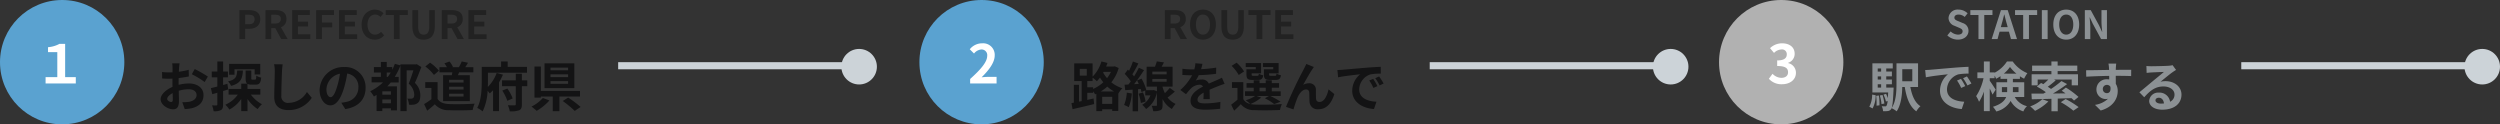 <svg xmlns="http://www.w3.org/2000/svg" width="703.692" height="35" viewBox="0 0 703.692 35">
  <rect x="0" y="0" width="703.692" height="35" fill="#333333" stroke="none"/>
  <g id="Group_5430" data-name="Group 5430" transform="translate(-2215 5043.774)">
    <g id="Group_5424" data-name="Group 5424" transform="translate(2215 -5045.774)">
      <circle id="Ellipse_57" data-name="Ellipse 57" cx="17.5" cy="17.5" r="17.5" transform="translate(0 2)" fill="#5aa2d0"/>
      <path id="Path_3972" data-name="Path 3972" d="M-53.46-12.18h-2.07a12.072,12.072,0,0,1,.1,1.32c0,.255,0,.69-.015,1.215-.3.015-.6.03-.87.03a16.633,16.633,0,0,1-2.07-.12l.03,1.815a18.39,18.39,0,0,0,2.1.075c.24,0,.51-.015.795-.03v1.26c0,.345,0,.7.015,1.065-1.845.8-3.345,2.16-3.345,3.465,0,1.59,2.055,2.85,3.51,2.85.99,0,1.65-.5,1.65-2.355,0-.51-.03-1.68-.06-2.865a10.113,10.113,0,0,1,2.82-.42c1.305,0,2.2.6,2.2,1.62,0,1.1-.96,1.7-2.175,1.92a11.55,11.55,0,0,1-1.845.105l.69,1.935a13.734,13.734,0,0,0,1.965-.24c2.385-.6,3.315-1.935,3.315-3.705,0-2.07-1.815-3.27-4.125-3.27a12.429,12.429,0,0,0-2.88.39v-.555c0-.435,0-.9.015-1.35.975-.12,2.01-.27,2.865-.465l-.045-1.86a18.371,18.371,0,0,1-2.76.54c.015-.375.03-.735.045-1.065C-53.565-11.265-53.505-11.91-53.46-12.18Zm4.275,1.62-.825,1.455a23.866,23.866,0,0,1,3.615,2.19l.9-1.53A31.345,31.345,0,0,0-49.185-10.56Zm-7.755,8.4c0-.525.615-1.14,1.53-1.635.03.81.045,1.5.045,1.875,0,.51-.21.63-.48.63C-56.235-1.29-56.94-1.7-56.94-2.16Zm18.945-8.34h5.67v1.455h1.575v-2.97h-8.76v3.06h1.515Zm.75.36c-.09,1.7-.375,2.55-2.565,3.045a4.68,4.68,0,0,1,.855,1.26c2.7-.69,3.195-2.025,3.33-4.305ZM-39.99-6.42l-1.215.345v-2.16h1.365V-9.87H-41.2v-2.82h-1.62v2.82H-44.4v1.635h1.575v2.6c-.675.165-1.305.33-1.815.435l.39,1.71c.435-.12.93-.255,1.425-.405V-.585c0,.2-.075.255-.255.255a12.118,12.118,0,0,1-1.245-.015,6.635,6.635,0,0,1,.45,1.65A3.89,3.89,0,0,0-41.79.975c.45-.285.585-.735.585-1.56v-3.8c.48-.135.96-.285,1.44-.435Zm9.27,3.045v-1.59h-3.615V-6.39a2.237,2.237,0,0,0,1.125.21h1.185c.99,0,1.395-.4,1.545-1.98a3.762,3.762,0,0,1-1.38-.555c-.03.99-.09,1.125-.36,1.125h-.72c-.27,0-.33-.03-.33-.405v-2.16h-1.59V-7.98c0,.78.09,1.26.45,1.53H-36.1v1.485H-39.66v1.59h2.6a8.259,8.259,0,0,1-3.51,2.85A6.978,6.978,0,0,1-39.435.84,9.557,9.557,0,0,0-36.1-2.145V1.29h1.77V-2.13A10.279,10.279,0,0,0-31.47.705,6.935,6.935,0,0,1-30.27-.66a9.442,9.442,0,0,1-3.12-2.715Zm6.285-8.52-2.415-.03A9.567,9.567,0,0,1-26.655-9.9c0,1.29-.15,5.235-.15,7.245,0,2.565,1.59,3.645,4.05,3.645a7.765,7.765,0,0,0,6.51-3.45L-17.61-4.11a6,6,0,0,1-5.13,3.06,1.813,1.813,0,0,1-2.07-2.01c0-1.86.12-5.22.18-6.84C-24.6-10.5-24.525-11.265-24.435-11.9ZM-1.095-5.28a5.712,5.712,0,0,0-6.06-5.85A6.665,6.665,0,0,0-14.04-4.71c0,2.535,1.38,4.365,3.045,4.365,1.635,0,2.925-1.86,3.825-4.89A30.335,30.335,0,0,0-6.27-9.3,3.708,3.708,0,0,1-3.12-5.34,4.071,4.071,0,0,1-6.54-1.32a11.537,11.537,0,0,1-1.395.24L-6.81.705C-3.03.12-1.095-2.115-1.095-5.28Zm-11.025.375a4.722,4.722,0,0,1,3.81-4.35,22.515,22.515,0,0,1-.8,3.63c-.615,2.025-1.2,2.97-1.83,2.97C-11.52-2.655-12.12-3.39-12.12-4.905ZM4.86-8.355v-1.23H5.985c-.27.435-.54.84-.825,1.23Zm1.17,5.01H3.615V-4.29H6.03ZM3.615-.93V-2H6.03V-.93Zm9.69-11.01-.27.06H8.715v.285L7.14-12.03a14.2,14.2,0,0,1-.735,1.68v-.765H4.86V-12.57H3.21v1.455H1.245v1.53H3.21v1.23H.6V-6.8H3.8A13.892,13.892,0,0,1,.21-4.32,9.168,9.168,0,0,1,1.245-2.835c.24-.135.495-.285.75-.45V1.26h1.62V.5H6.03v.57h1.7V-5.7h-2.7c.33-.36.645-.7.96-1.095H8.22v-1.56H7.11a18.181,18.181,0,0,0,1.6-3.195V1.29H10.47V-10.2h1.89c-.36,1.155-.87,2.67-1.32,3.75A4.286,4.286,0,0,1,12.6-3.375c0,.5-.1.855-.39,1.02a1.224,1.224,0,0,1-.6.135c-.27,0-.585,0-.945-.03a4.337,4.337,0,0,1,.45,1.725A7.413,7.413,0,0,0,12.42-.54a2.27,2.27,0,0,0,1.05-.4c.6-.39.84-1.125.84-2.25a4.806,4.806,0,0,0-1.53-3.48C13.4-8,14.055-9.69,14.6-11.13Zm13.17,5.175H22.41v-.78h4.065Zm0,1.965H22.41v-.78h4.065Zm0,1.98H22.41v-.8h4.065Zm-5.76-6.015V-1.53h7.53V-8.835H24.87c.12-.255.255-.525.375-.81h4v-1.44H26.955c.24-.36.51-.8.78-1.245l-1.77-.375a12.393,12.393,0,0,1-.8,1.62H23.3l.18-.075a5.319,5.319,0,0,0-.975-1.53l-1.41.525a6.279,6.279,0,0,1,.69,1.08H19.695v1.44h3.63c-.045.27-.09.54-.15.81Zm-1.17-1.26a12.012,12.012,0,0,0-2.5-2.265l-1.32,1.08a11.351,11.351,0,0,1,2.415,2.37Zm-.375,3.21H15.7V-5.25H17.43v3.165a19.7,19.7,0,0,1-2.055,1.38l.87,1.86C17.07.525,17.73-.06,18.39-.645A4.99,4.99,0,0,0,22.44,1.02c1.785.075,4.8.045,6.6-.045a9.342,9.342,0,0,1,.555-1.8c-2,.15-5.37.195-7.125.12-1.56-.06-2.685-.465-3.3-1.47Zm16.635-2.58a10.763,10.763,0,0,1-2.49,3.93c.015-.555.03-1.08.03-1.545V-9.525H44.34v-1.65H38.9V-12.69h-1.86v1.515H31.6V-7.1c0,2.19-.1,5.31-1.275,7.47a6.854,6.854,0,0,1,1.53.99,15.022,15.022,0,0,0,1.4-5.805c.225.27.435.54.585.735a8.7,8.7,0,0,0,.945-.885V1.275h1.68v-8.1a17.194,17.194,0,0,0,1.1-2.16ZM37.38-4.5a13.109,13.109,0,0,1,1.425,2.88l1.5-.675a12.2,12.2,0,0,0-1.5-2.79Zm7.035-2.88H42.9V-9.24H41.175v1.86h-3.87v1.65h3.87V-.645c0,.225-.09.3-.33.3-.27,0-1.11,0-1.9-.03a6.44,6.44,0,0,1,.54,1.71,6.607,6.607,0,0,0,2.655-.3C42.72.75,42.9.3,42.9-.63v-5.1h1.515ZM55.9-10.215h-4.95v-.75H55.9Zm0,1.92h-4.95v-.78H55.9Zm0,1.89h-4.95V-7.17H55.9ZM57.66-12.18H49.275v6.99H57.66ZM48.8-2.415A10.648,10.648,0,0,1,45.6,0a15.023,15.023,0,0,1,1.455,1.2,14.89,14.89,0,0,0,3.6-2.925Zm10.455-.42V-4.41H48.24v-6.87h-1.8v8.76h1.8v-.315h3.345v4.14H53.46v-4.14ZM54.4-1.575a30.66,30.66,0,0,1,3.375,2.79L59.43.105a31.668,31.668,0,0,0-3.495-2.64Z" transform="translate(104 32)" fill="#131314"/>
      <path id="Path_3973" data-name="Path 3973" d="M-4.17,0H4.335V-1.785h-3v-9.36H-.285a8,8,0,0,1-3.2.93v1.38H-.87v7.05h-3.3Z" transform="translate(17 25.5)" fill="#fff"/>
      <path id="Path_3971" data-name="Path 3971" d="M-34.611,0h1.628V-2.893h1.089c1.749,0,3.146-.836,3.146-2.7,0-1.925-1.386-2.563-3.19-2.563h-2.673Zm1.628-4.18V-6.853h.924c1.122,0,1.716.319,1.716,1.265S-30.882-4.18-32-4.18ZM-27.274,0h1.628V-3.08h1.133L-22.841,0h1.815l-1.9-3.333a2.33,2.33,0,0,0,1.551-2.343c0-1.87-1.353-2.475-3.058-2.475h-2.838Zm1.628-4.367V-6.853h1.056c1.045,0,1.628.3,1.628,1.177s-.583,1.309-1.628,1.309ZM-19.772,0h5.115V-1.364h-3.487V-3.542h2.86V-4.906h-2.86V-6.787h3.366V-8.151h-4.994Zm6.765,0h1.628V-3.3h2.893V-4.664h-2.893V-6.787h3.388V-8.151h-5.016Zm6.435,0h5.115V-1.364H-4.944V-3.542h2.86V-4.906h-2.86V-6.787h3.366V-8.151H-6.572ZM3.515.154a3.294,3.294,0,0,0,2.6-1.2L5.253-2.057a2.245,2.245,0,0,1-1.683.8c-1.287,0-2.123-1.067-2.123-2.838C1.447-5.841,2.371-6.9,3.6-6.9a2.144,2.144,0,0,1,1.507.682l.847-1.034A3.32,3.32,0,0,0,3.57-8.294c-2.057,0-3.784,1.573-3.784,4.257C-.214-1.32,1.458.154,3.515.154ZM8.861,0h1.628V-6.787H12.8V-8.151H6.573v1.364H8.861Zm8.382.154c1.991,0,3.146-1.111,3.146-3.817V-8.151H18.826V-3.52c0,1.694-.616,2.266-1.584,2.266-.946,0-1.54-.572-1.54-2.266V-8.151H14.075v4.488C14.075-.957,15.263.154,17.243.154ZM22.347,0h1.628V-3.08h1.133L26.78,0h1.815l-1.9-3.333a2.33,2.33,0,0,0,1.551-2.343c0-1.87-1.353-2.475-3.058-2.475H22.347Zm1.628-4.367V-6.853h1.056c1.045,0,1.628.3,1.628,1.177s-.583,1.309-1.628,1.309ZM29.848,0h5.115V-1.364H31.476V-3.542h2.86V-4.906h-2.86V-6.787h3.366V-8.151H29.848Z" transform="translate(102 13)" fill="#222"/>
    </g>
    <g id="Group_5425" data-name="Group 5425" transform="translate(2473.791 -5045.774)">
      <circle id="Ellipse_57-2" data-name="Ellipse 57" cx="17.5" cy="17.5" r="17.5" transform="translate(0 2)" fill="#5aa2d0"/>
      <path id="Path_3974" data-name="Path 3974" d="M-3.773,0h7.44V-1.86h-2.4c-.525,0-1.26.06-1.815.12,2.025-1.98,3.69-4.14,3.69-6.15A3.256,3.256,0,0,0-.352-11.31,4.456,4.456,0,0,0-3.878-9.63l1.2,1.2A2.9,2.9,0,0,1-.638-9.57a1.586,1.586,0,0,1,1.665,1.8c0,1.71-1.785,3.795-4.8,6.5Z" transform="translate(18.055 25.5)" fill="#fff"/>
      <path id="Path_3976" data-name="Path 3976" d="M-35.955-4.26A11.733,11.733,0,0,0-34.11-5.625,11.557,11.557,0,0,0-32.235-4.26Zm.405,3.5v-2h2.82v2ZM-38.1-5.43h-1.65V-7.185h1.5v-.96a8.5,8.5,0,0,1,1.2,1.02,12.271,12.271,0,0,0,.885-1.035,11.82,11.82,0,0,0,.93,1.32A10.278,10.278,0,0,1-38.1-4.965Zm-3.765-5.19h1.98v1.9h-1.98Zm8.775.855A9.389,9.389,0,0,1-34.185-8a12.218,12.218,0,0,1-1.1-1.545l.12-.225Zm1.065-1.575-.315.06h-2.1c.135-.33.255-.675.375-1.005l-1.695-.42A10.18,10.18,0,0,1-38.25-8.43v-3.72h-5.175v4.965h2.1v5.64l-.75.15v-4.74H-43.53V-1.1l-.675.12.315,1.71c1.695-.39,3.975-.915,6.075-1.44L-37.98-2.28l-1.77.405v-2h1.65V-4.3a6.775,6.775,0,0,1,.555.855l.345-.15V1.275h1.65V.765h2.82V1.23h1.71V-3.675l.03.015a6.6,6.6,0,0,1,1.11-1.5,9.617,9.617,0,0,1-3.105-1.665A11.315,11.315,0,0,0-30.9-10.86Zm3.405,7.41a10.932,10.932,0,0,1-.765,3.48A7.493,7.493,0,0,1-28.08.18a13.768,13.768,0,0,0,.885-3.87Zm3.3.315A11.106,11.106,0,0,1-24.66-1l1.32-.42a10.991,10.991,0,0,0-.735-2.565Zm3.885-4.17h4.02v.8h-4.02Zm0-2.055h4.02v.765h-4.02Zm4.905,4.575A13.39,13.39,0,0,1-17.895-3.78a9.564,9.564,0,0,1-.66-1.71v-.135h2.82V-11.22h-3.09c.225-.375.45-.8.66-1.215l-2.01-.285a12.012,12.012,0,0,1-.525,1.5h-2.34v5.595h2.9V-4.3l-.9-.36-.27.045h-2l.165-.075a13.046,13.046,0,0,0-1.335-3.18l-1.26.525c.165.3.33.63.48.96l-1.305.075c.945-1.2,1.965-2.685,2.79-3.945l-1.455-.675a24.182,24.182,0,0,1-1.35,2.43,7.545,7.545,0,0,0-.48-.585,33.77,33.77,0,0,0,1.695-3.06l-1.545-.54a18.406,18.406,0,0,1-1.08,2.6c-.12-.1-.24-.21-.345-.315l-.87,1.2a13.8,13.8,0,0,1,1.71,2.1c-.225.315-.45.615-.675.885l-1.08.06.18,1.545,2.085-.165v6.09h1.53v-6.21l.75-.06c.09.33.18.63.225.885l1.05-.48v1.4h1.455A5.248,5.248,0,0,1-24.3-.5,6.386,6.386,0,0,1-23.19.69a7.3,7.3,0,0,0,3.045-4.71v3.6c0,.165-.045.21-.24.21-.165,0-.72,0-1.23-.015a6.168,6.168,0,0,1,.42,1.515,4.52,4.52,0,0,0,2.04-.27c.48-.24.6-.66.6-1.425v-1.71A6.933,6.933,0,0,0-15.93.69,7.406,7.406,0,0,1-14.88-.75a6.014,6.014,0,0,1-2.265-1.8c.645-.465,1.365-1.08,2.055-1.65Zm9.195-6.765-1.98-.165a8.339,8.339,0,0,1-.3,1.725h-.72a19.518,19.518,0,0,1-2.64-.18V-8.9c.825.06,1.92.09,2.535.09h.2a14.721,14.721,0,0,1-3.315,4.14l1.6,1.2a17.27,17.27,0,0,1,1.4-1.65A3.654,3.654,0,0,1-8.22-6.15a1.154,1.154,0,0,1,1.05.51c-1.71.885-3.51,2.085-3.51,4.005S-8.94.87-6.585.87A37.523,37.523,0,0,0-2.34.615l.06-1.935A24.538,24.538,0,0,1-6.54-.9c-1.47,0-2.175-.225-2.175-1.05,0-.75.6-1.335,1.725-1.98C-7-3.27-7.02-2.55-7.065-2.1h1.8c-.015-.69-.045-1.8-.06-2.64.915-.42,1.77-.75,2.445-1.02.51-.2,1.305-.5,1.785-.63l-.75-1.74c-.555.285-1.08.525-1.665.78-.615.27-1.245.525-2.025.885A2.031,2.031,0,0,0-7.53-7.62a5.083,5.083,0,0,0-1.7.3A10.473,10.473,0,0,0-8.37-8.85a44.683,44.683,0,0,0,4.89-.375l.015-1.74a37.975,37.975,0,0,1-4.245.435A14.35,14.35,0,0,0-7.335-12.03ZM12.6-10.5H9.975v1.455c0,1.2.345,1.545,1.695,1.545h1.605c.945,0,1.335-.285,1.485-1.32a3.825,3.825,0,0,1-1.245-.45c-.06.51-.12.6-.42.6H11.88c-.375,0-.45-.06-.45-.39v-.3h2.685v-2.895H9.69v1.125H12.6Zm-4.92,0H5.055v1.455c0,1.2.375,1.545,1.695,1.545H8.325c.9,0,1.305-.285,1.455-1.305a3.5,3.5,0,0,1-1.23-.45c-.06.495-.12.585-.42.585H6.975c-.39,0-.45-.06-.45-.375V-9.36H9.18v-2.895H4.845v1.125H7.68Zm-3.3.615a10.729,10.729,0,0,0-2.1-2.475l-1.41.9a10.553,10.553,0,0,1,2,2.565ZM8.745-5.3h1.74v.99H8.745ZM7.89-2.985h3.495l-1.14.645a14.96,14.96,0,0,1,2.61,1.635l1.815-.66a22.458,22.458,0,0,0-2.9-1.62H14.7V-4.3H12.18V-5.3h2.055V-6.6H12.18v-.8h-1.7v.8H8.745v-.8H7.1v.8H5.085V-5.3H7.1v.99H4.65v1.32H7.5a9.266,9.266,0,0,1-2.655,1.2,10.627,10.627,0,0,1,1.26,1.05A2.885,2.885,0,0,1,4.17-2.085v-4.8H.975V-5.25H2.52v3.315A22.361,22.361,0,0,1,.75-.54l.84,1.7C2.31.51,2.9-.075,3.465-.675A4.711,4.711,0,0,0,7.4,1c1.875.09,5.19.06,7.1-.045a7.44,7.44,0,0,1,.525-1.665A72.941,72.941,0,0,1,7.4-.57a6.133,6.133,0,0,1-1.23-.15,10.919,10.919,0,0,0,3.03-1.815Zm16.14-8.16L21.9-12c-.255.63-.54,1.125-.735,1.53A115.811,115.811,0,0,0,16.185.075L18.3.8A31.543,31.543,0,0,1,19.44-2.55c.54-1.215,1.38-2.265,2.4-2.265a.823.823,0,0,1,.885.84c.045.615.03,1.845.09,2.64A2.226,2.226,0,0,0,25.32.75c2.3,0,3.69-1.71,4.47-4.275l-1.62-1.32c-.435,1.86-1.23,3.54-2.535,3.54a.872.872,0,0,1-.975-.81c-.075-.63-.03-1.83-.06-2.505a1.789,1.789,0,0,0-1.86-1.95,3.488,3.488,0,0,0-1.725.45c.75-1.32,1.8-3.24,2.535-4.32C23.715-10.68,23.88-10.935,24.03-11.145Zm6.63.855.195,2.055c1.74-.375,4.8-.7,6.21-.855A6,6,0,0,0,34.83-4.455C34.83-1.2,37.8.48,40.95.69l.7-2.055c-2.55-.135-4.86-1.02-4.86-3.5a4.558,4.558,0,0,1,3.18-4.2,15.583,15.583,0,0,1,2.9-.21l-.015-1.92c-1.065.045-2.7.135-4.245.27-2.745.225-5.22.45-6.48.555C31.845-10.335,31.26-10.305,30.66-10.29ZM40.725-7.8l-1.11.465a11.573,11.573,0,0,1,1.17,2.085l1.14-.51A18.619,18.619,0,0,0,40.725-7.8Zm1.68-.69-1.095.51a13.2,13.2,0,0,1,1.23,2.025l1.125-.54A22.438,22.438,0,0,0,42.4-8.49Z" transform="translate(87 32)" fill="#131314"/>
      <path id="Path_3975" data-name="Path 3975" d="M-17.919,0h1.628V-3.08h1.133L-13.486,0h1.815l-1.9-3.333a2.33,2.33,0,0,0,1.551-2.343c0-1.87-1.353-2.475-3.058-2.475h-2.838Zm1.628-4.367V-6.853h1.056c1.045,0,1.628.3,1.628,1.177s-.583,1.309-1.628,1.309ZM-7.183.154c2.156,0,3.641-1.617,3.641-4.257S-5.027-8.294-7.183-8.294s-3.641,1.54-3.641,4.191S-9.339.154-7.183.154Zm0-1.408c-1.21,0-1.98-1.111-1.98-2.849S-8.393-6.9-7.183-6.9-5.2-5.852-5.2-4.1-5.973-1.254-7.183-1.254ZM1.177.154c1.991,0,3.146-1.111,3.146-3.817V-8.151H2.761V-3.52c0,1.694-.616,2.266-1.584,2.266-.946,0-1.54-.572-1.54-2.266V-8.151H-1.991v4.488C-1.991-.957-.8.154,1.177.154ZM7.9,0H9.526V-6.787h2.31V-8.151H5.61v1.364H7.9Zm5.258,0h5.115V-1.364H14.784V-3.542h2.86V-4.906h-2.86V-6.787H18.15V-8.151H13.156Z" transform="translate(87 13)" fill="#222"/>
    </g>
    <g id="Group_5426" data-name="Group 5426" transform="translate(2698.866 -5045.774)">
      <circle id="Ellipse_57-3" data-name="Ellipse 57" cx="17.5" cy="17.5" r="17.5" transform="translate(0 2)" fill="#b1b1b1"/>
      <path id="Path_3977" data-name="Path 3977" d="M-.307.21c2.115,0,3.9-1.185,3.9-3.225a2.776,2.776,0,0,0-2.2-2.73V-5.82A2.635,2.635,0,0,0,3.233-8.355c0-1.89-1.455-2.955-3.6-2.955A4.925,4.925,0,0,0-3.7-9.945L-2.572-8.6a3.017,3.017,0,0,1,2.1-.975A1.309,1.309,0,0,1,1.013-8.19c0,.99-.66,1.7-2.7,1.7V-4.92c2.415,0,3.06.69,3.06,1.77,0,1.005-.765,1.56-1.89,1.56A3.526,3.526,0,0,1-2.992-2.73l-1.035,1.4A4.719,4.719,0,0,0-.307.21Z" transform="translate(18.055 25.5)" fill="#fff"/>
      <path id="Path_3979" data-name="Path 3979" d="M-43.785.525a7.575,7.575,0,0,0,.87-3.72l-.99-.18A7.005,7.005,0,0,1-44.7.03Zm1.02-3.555a17.755,17.755,0,0,1,.1,2.775l.825-.1A14.858,14.858,0,0,0-42-3.12Zm1.035-.1a12.279,12.279,0,0,1,.465,2.43l.795-.15a12.018,12.018,0,0,0-.51-2.415Zm-.6-3.15h.96v.93h-.96Zm.96-4.44v.87h-.96v-.87Zm0,3.105h-.96v-.885h.96Zm1.44,2.265v-.93h1.59V-7.62h-1.59v-.885h1.59v-1.35h-1.59v-.87h1.83v-1.44h-5.73v8.19h4.44c-.03.615-.06,1.14-.09,1.59A10.909,10.909,0,0,0-39.99-3.6l-.72.24a8.257,8.257,0,0,1,.69,1.95l.465-.18a3.3,3.3,0,0,1-.3,1.35.422.422,0,0,1-.4.18A8.577,8.577,0,0,1-41.2-.105a3.708,3.708,0,0,1,.375,1.4,7.279,7.279,0,0,0,1.35-.045,1.264,1.264,0,0,0,.9-.525c.36-.45.54-1.875.69-5.475.015-.2.03-.6.03-.6ZM-32.6-10.53v3.405h-2.82V-10.53Zm1.62,5.025V-12.18H-37.05v5.76c0,2.175-.1,4.965-1.38,6.87A6.513,6.513,0,0,1-37,1.335c1.23-1.8,1.53-4.575,1.575-6.84h.705c.495,3.06,1.365,5.475,3.255,6.84a5.949,5.949,0,0,1,1.155-1.44c-1.56-1.005-2.4-3.03-2.835-5.4Zm2.01-4.785.195,2.055c1.74-.375,4.8-.7,6.21-.855A6,6,0,0,0-24.8-4.455C-24.8-1.2-21.825.48-18.675.69l.7-2.055c-2.55-.135-4.86-1.02-4.86-3.5a4.558,4.558,0,0,1,3.18-4.2,15.583,15.583,0,0,1,2.895-.21l-.015-1.92c-1.065.045-2.7.135-4.245.27-2.745.225-5.22.45-6.48.555C-27.78-10.335-28.365-10.305-28.965-10.29ZM-18.9-7.8l-1.11.465A11.573,11.573,0,0,1-18.84-5.25l1.14-.51A18.618,18.618,0,0,0-18.9-7.8Zm1.68-.69-1.095.51a13.2,13.2,0,0,1,1.23,2.025l1.125-.54A22.437,22.437,0,0,0-17.22-8.49Zm9.84,4.425v-1.41h1.485v.9c0,.165,0,.345-.015.51Zm4.68-1.41v1.41H-4.3c.015-.15.015-.315.015-.465v-.945Zm-4.14-3.8A9.585,9.585,0,0,0-5.1-11.16,10.154,10.154,0,0,0-3.285-9.27ZM-1.095-2.7V-6.84H-4.29V-7.8h1.98v-.735a12.1,12.1,0,0,0,1.185.69A10.117,10.117,0,0,1-.21-9.405,9.491,9.491,0,0,1-4.335-12.69h-1.62a9.3,9.3,0,0,1-3.48,3.165v-.1H-10.8v-3.075h-1.65V-9.63h-1.83v1.65h1.725a14.814,14.814,0,0,1-2.07,5.04,8.809,8.809,0,0,1,.81,1.59A12,12,0,0,0-12.45-4.23V1.29h1.65V-5.085c.315.63.615,1.275.78,1.71l.9-1.38C-9.345-5.13-10.4-6.735-10.8-7.26v-.72h1.365V-8.7A6.7,6.7,0,0,1-9-7.83a9.507,9.507,0,0,0,1.23-.735V-7.8h1.875v.96h-3.03V-2.7H-6.18C-6.6-1.635-7.6-.66-9.9.06a6.832,6.832,0,0,1,.945,1.32A6.407,6.407,0,0,0-4.92-1.59,6.347,6.347,0,0,0-1.335,1.365,4.241,4.241,0,0,1-.315-.12,5.227,5.227,0,0,1-3.75-2.7Zm5.1.615A10.041,10.041,0,0,1,.585-.06,13.718,13.718,0,0,1,1.95,1.2,13.91,13.91,0,0,0,5.7-1.44Zm8.2-.285c.285.24.525.48.72.675l1.26-1.02a24.054,24.054,0,0,0-3.555-2.64l-1.17.9c.345.225.7.465,1.065.735l-3.525.045A43.591,43.591,0,0,0,10.98-6.33L9.39-7.185a27.7,27.7,0,0,1-2.94,2.22c-.27-.195-.585-.4-.915-.615A28.674,28.674,0,0,0,7.77-7.38l-.465-.225H12.27v1.62h1.77V-9.09H8.31v-.915h5.535v-1.53H8.31v-1.17H6.555v1.17H1.125v1.53h5.43v.915H.99v3.105h1.7v-1.62h3a16.531,16.531,0,0,1-1.41,1.29c-.21-.12-.435-.225-.63-.33L2.46-5.625A18.9,18.9,0,0,1,4.995-4.05c-.225.135-.45.27-.675.39-1.275.015-2.43.015-3.375.015l.09,1.59c1.53-.03,3.45-.075,5.535-.135v3.5H8.34V-2.25Zm-3,1.14a22.585,22.585,0,0,1,3.54,2.385L14.22.15a26.924,26.924,0,0,0-3.66-2.28ZM24.8-12.09H22.62a10.885,10.885,0,0,1,.15,1.305c.015.12.015.27.03.465-2.04.03-4.77.09-6.48.09l.045,1.815c1.845-.1,4.185-.195,6.45-.225.015.33.015.675.015,1.005a3.893,3.893,0,0,0-.6-.045,2.829,2.829,0,0,0-3,2.8,2.646,2.646,0,0,0,2.58,2.76,3.207,3.207,0,0,0,.675-.075,6.74,6.74,0,0,1-3.66,1.71l1.6,1.59c3.66-1.02,4.8-3.51,4.8-5.46a3.817,3.817,0,0,0-.54-2.055c0-.66-.015-1.485-.015-2.25,2.04,0,3.435.03,4.335.075l.015-1.77c-.78-.015-2.835.015-4.35.015.015-.18.015-.345.015-.465C24.7-11.04,24.765-11.85,24.8-12.09ZM21.03-4.905a1.129,1.129,0,0,1,1.155-1.2,1.106,1.106,0,0,1,.975.525c.21,1.32-.345,1.8-.975,1.8A1.12,1.12,0,0,1,21.03-4.905ZM35.85-1.77c0-.375.36-.72.93-.72.81,0,1.365.63,1.455,1.605a7.831,7.831,0,0,1-.87.045C36.465-.84,35.85-1.215,35.85-1.77ZM33.3-11.43l.06,1.95c.345-.045.825-.09,1.23-.12.8-.045,2.865-.135,3.63-.15-.735.645-2.3,1.905-3.135,2.6-.885.735-2.7,2.265-3.765,3.12l1.365,1.41c1.6-1.83,3.1-3.045,5.4-3.045,1.77,0,3.12.915,3.12,2.265a2.174,2.174,0,0,1-1.245,2.04A3,3,0,0,0,36.765-3.93,2.513,2.513,0,0,0,34.08-1.59c0,1.5,1.575,2.46,3.66,2.46C41.37.87,43.17-1,43.17-3.375c0-2.19-1.935-3.78-4.485-3.78a5.86,5.86,0,0,0-1.425.165c.945-.75,2.52-2.07,3.33-2.64.345-.255.7-.465,1.05-.69l-.975-1.335a6.554,6.554,0,0,1-1.14.165c-.855.075-4.065.135-4.86.135A10.409,10.409,0,0,1,33.3-11.43Z" transform="translate(87 32)" fill="#8c9194" stroke="rgba(0,0,0,0)" stroke-width="1"/>
      <path id="Path_3978" data-name="Path 3978" d="M-19.772.154c1.881,0,2.992-1.133,2.992-2.464a2.249,2.249,0,0,0-1.639-2.211l-1.067-.451c-.693-.275-1.265-.484-1.265-1.067,0-.539.451-.858,1.166-.858a2.6,2.6,0,0,1,1.727.671l.825-1.023a3.612,3.612,0,0,0-2.552-1.045A2.539,2.539,0,0,0-22.4-5.94a2.358,2.358,0,0,0,1.65,2.189l1.089.462c.726.308,1.221.5,1.221,1.1,0,.572-.451.935-1.3.935a3.2,3.2,0,0,1-2.068-.9l-.935,1.122A4.338,4.338,0,0,0-19.772.154Zm5.8-.154h1.628V-6.787h2.31V-8.151h-6.226v1.364h2.288Zm6.534-4.246c.242-.847.484-1.771.693-2.662h.055c.231.88.451,1.815.7,2.662l.242.891H-7.683ZM-10.257,0h1.65l.572-2.09H-5.4L-4.823,0h1.7L-5.736-8.151H-7.65Zm8.866,0H.237V-6.787h2.31V-8.151H-3.679v1.364h2.288ZM3.867,0H5.495V-8.151H3.867Zm6.864.154c2.156,0,3.641-1.617,3.641-4.257s-1.485-4.191-3.641-4.191S7.09-6.754,7.09-4.1,8.575.154,10.731.154Zm0-1.408c-1.21,0-1.98-1.111-1.98-2.849S9.521-6.9,10.731-6.9s1.98,1.045,1.98,2.794S11.941-1.254,10.731-1.254ZM15.967,0h1.54V-3.267c0-.935-.121-1.958-.2-2.838h.055l.825,1.749L20.542,0h1.65V-8.151h-1.54V-4.9c0,.924.132,2,.209,2.849h-.055l-.814-1.76L17.628-8.151H15.967Z" transform="translate(87 13)" fill="#8c9194"/>
    </g>
    <g id="Group_5427" data-name="Group 5427" transform="translate(2388.999 -5030)">
      <g id="Group_2769" data-name="Group 2769" transform="translate(0 4.726)">
        <line id="Line_196" data-name="Line 196" x2="65.401" fill="none" stroke="#ccd3d8" stroke-width="2"/>
      </g>
      <circle id="Ellipse_58" data-name="Ellipse 58" cx="5" cy="5" r="5" transform="translate(62.826)" fill="#ccd3d8"/>
    </g>
    <g id="Group_5428" data-name="Group 5428" transform="translate(2617.432 -5030)">
      <g id="Group_2769-2" data-name="Group 2769" transform="translate(0 4.726)">
        <line id="Line_196-2" data-name="Line 196" x2="65.401" fill="none" stroke="#ccd3d8" stroke-width="2"/>
      </g>
      <circle id="Ellipse_58-2" data-name="Ellipse 58" cx="5" cy="5" r="5" transform="translate(62.826)" fill="#ccd3d8"/>
    </g>
    <g id="Group_5429" data-name="Group 5429" transform="translate(2845.866 -5030)">
      <g id="Group_2769-3" data-name="Group 2769" transform="translate(0 4.726)">
        <line id="Line_196-3" data-name="Line 196" x2="65.401" fill="none" stroke="#ccd3d8" stroke-width="2"/>
      </g>
      <circle id="Ellipse_58-3" data-name="Ellipse 58" cx="5" cy="5" r="5" transform="translate(62.826)" fill="#ccd3d8"/>
    </g>
  </g>
</svg>

